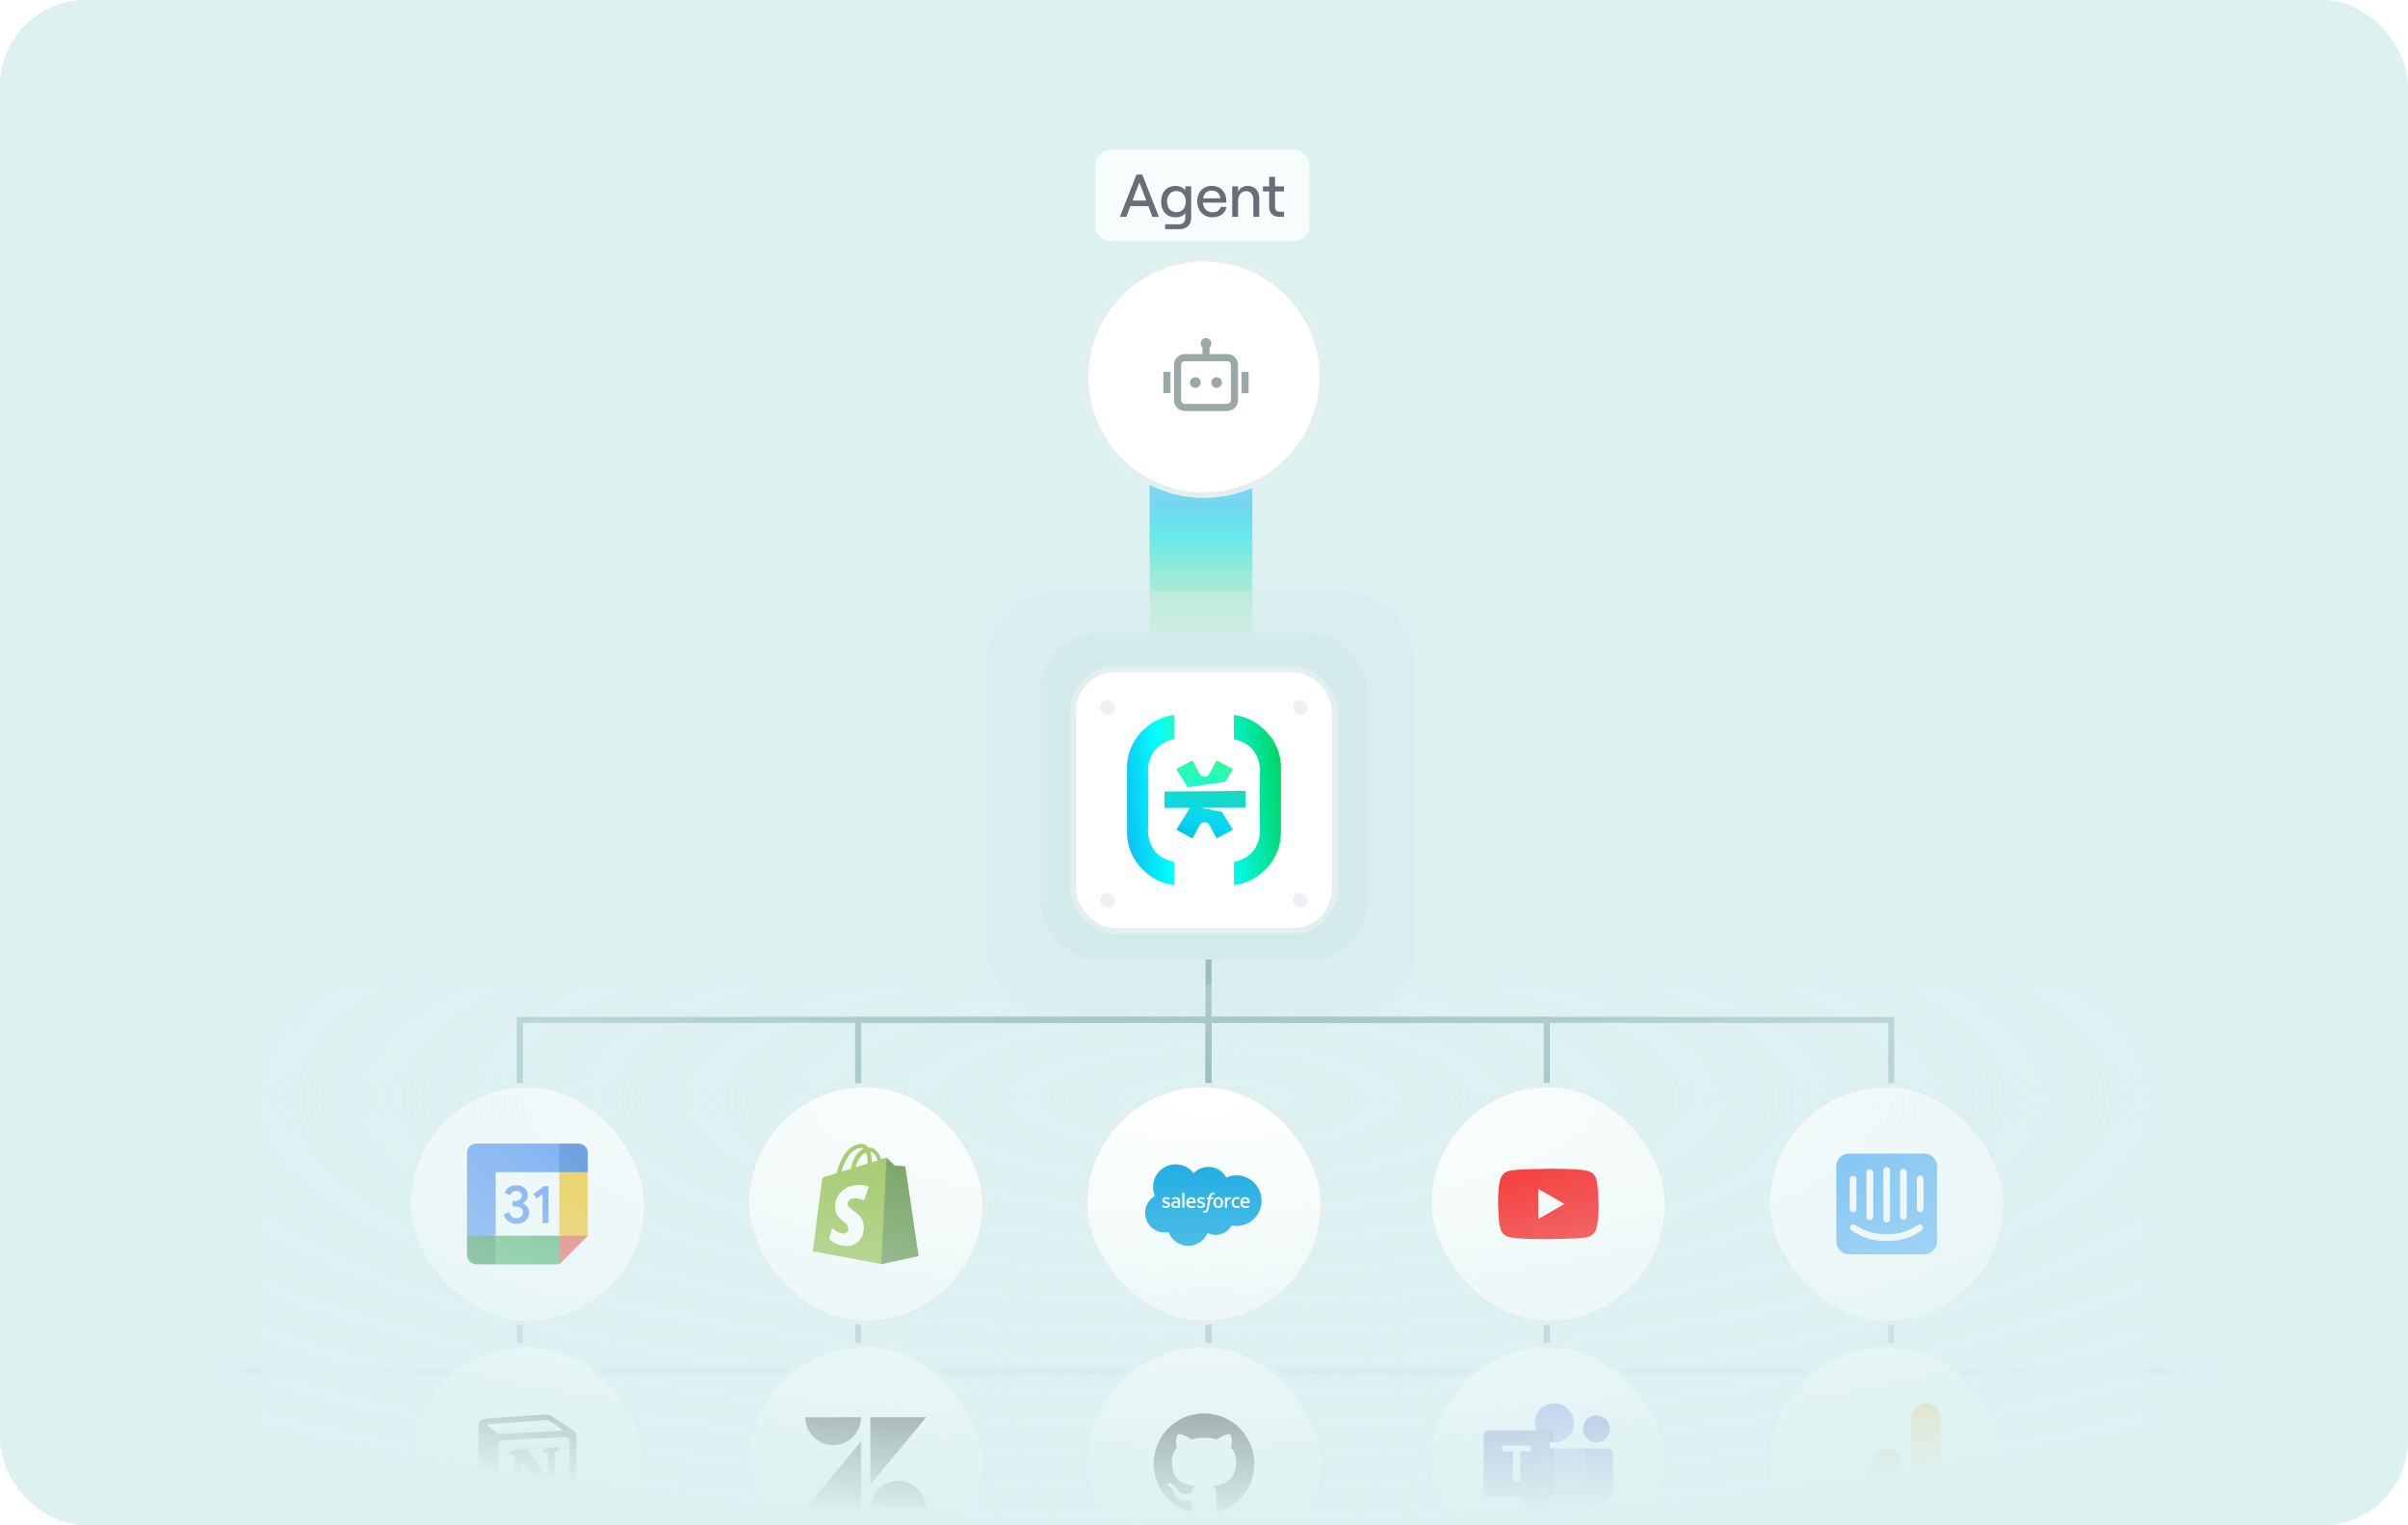 <svg width="450" height="285" viewBox="0 0 450 285" fill="none" xmlns="http://www.w3.org/2000/svg">
<g clip-path="url(#clip0_948_2395)">
<rect width="450" height="285" rx="16" fill="#DDF1F1"/>
<line x1="37" y1="256.179" x2="416" y2="256.179" stroke="url(#paint0_linear_948_2395)" stroke-width="1.196"/>
<line y1="-0.384" x2="19.191" y2="-0.384" transform="matrix(-1.04469e-07 1 1 1.3612e-09 225 64.125)" stroke="#9BBDBD" stroke-width="0.769"/>
<line y1="-0.384" x2="21.449" y2="-0.384" transform="matrix(-1.04469e-07 1 1 1.3612e-09 215.969 61.867)" stroke="#9BBDBD" stroke-width="0.769"/>
<line y1="-0.384" x2="21.449" y2="-0.384" transform="matrix(-1.04469e-07 1 1 1.3612e-09 234.031 61.867)" stroke="#9BBDBD" stroke-width="0.769"/>
<rect x="214.84" y="77.463" width="19.191" height="46.285" fill="url(#paint1_linear_948_2395)"/>
<rect x="184.359" y="110.41" width="80.152" height="80.152" rx="13.547" fill="#D3EBEB" fill-opacity="0.41"/>
<rect x="194.52" y="118.312" width="60.961" height="60.961" rx="10.55" fill="#D3EBEB"/>
<g filter="url(#filter0_di_948_2395)">
<rect x="200.062" y="123.854" width="49.877" height="49.877" rx="8.313" fill="white"/>
<rect x="200.581" y="124.374" width="48.838" height="48.838" rx="7.793" stroke="#D1E3E3" stroke-opacity="0.6" stroke-width="1.039"/>
<path d="M228.941 145.376L230.412 143.015L227.337 141.393L226.043 143.847C225.953 144.019 225.817 144.164 225.65 144.265C225.483 144.366 225.292 144.419 225.098 144.419C224.903 144.419 224.712 144.366 224.545 144.265C224.378 144.164 224.243 144.019 224.152 143.847L222.856 141.393L219.813 143L221.929 146.392L228.941 145.376Z" fill="url(#paint2_linear_948_2395)"/>
<path d="M230.595 160.353C231.83 160.115 232.974 159.537 233.898 158.684C234.498 157.998 234.944 157.19 235.206 156.317C235.468 155.444 235.539 154.524 235.415 153.621V144.166C235.539 143.262 235.468 142.343 235.206 141.469C234.945 140.595 234.498 139.788 233.898 139.102C232.974 138.248 231.83 137.671 230.595 137.433V132.903C232.59 133.136 234.462 133.992 235.942 135.349C236.967 136.212 237.802 137.278 238.393 138.48C238.985 139.682 239.321 140.993 239.38 142.331V155.262C239.321 156.6 238.985 157.911 238.393 159.113C237.802 160.315 236.967 161.381 235.942 162.244C234.462 163.602 232.59 164.458 230.595 164.69V160.353Z" fill="url(#paint3_linear_948_2395)"/>
<path d="M214.055 135.34C215.536 133.983 217.409 133.127 219.405 132.895V137.425C218.169 137.662 217.024 138.239 216.099 139.093C215.5 139.775 215.054 140.579 214.793 141.449C214.531 142.319 214.459 143.235 214.583 144.135V153.631C214.46 154.534 214.531 155.453 214.793 156.327C215.054 157.2 215.5 158.008 216.099 158.695C217.024 159.548 218.169 160.125 219.405 160.361V164.691C217.409 164.459 215.536 163.603 214.055 162.245C213.031 161.382 212.198 160.316 211.606 159.114C211.015 157.912 210.679 156.601 210.62 155.263V142.289C210.681 140.956 211.018 139.651 211.61 138.455C212.201 137.259 213.033 136.198 214.055 135.34Z" fill="url(#paint4_linear_948_2395)"/>
<path d="M232.763 147.082L217.635 147.212V150.268L222.375 150.253L219.818 154.35L222.861 155.958L224.157 153.503C224.247 153.33 224.383 153.185 224.549 153.083C224.716 152.982 224.907 152.928 225.102 152.928C225.297 152.928 225.489 152.982 225.656 153.083C225.823 153.185 225.958 153.33 226.048 153.503L227.343 155.958L230.416 154.335L228.342 151.013L224.369 150.245L232.774 150.217L232.763 147.082Z" fill="url(#paint5_linear_948_2395)"/>
<g filter="url(#filter1_i_948_2395)">
<circle cx="243.011" cy="130.782" r="1.385" fill="#EEF0F4"/>
</g>
<g filter="url(#filter2_i_948_2395)">
<circle cx="243.011" cy="166.804" r="1.385" fill="#EEF0F4"/>
</g>
<g filter="url(#filter3_i_948_2395)">
<circle cx="206.989" cy="130.782" r="1.385" fill="#EEF0F4"/>
</g>
<g filter="url(#filter4_i_948_2395)">
<circle cx="206.989" cy="166.804" r="1.385" fill="#EEF0F4"/>
</g>
</g>
<path d="M97.151 317L100.41 311.355L93.892 311.355L97.151 317ZM97.151 190.562L97.151 189.998L96.587 189.998L96.587 190.562L97.151 190.562ZM97.716 311.92L97.716 190.563L96.587 190.562L96.587 311.92L97.716 311.92ZM97.151 191.127L224.718 191.127L224.718 189.998L97.151 189.998L97.151 191.127Z" fill="#9BBDBD"/>
<path d="M160.37 317L163.629 311.355L157.111 311.355L160.37 317ZM160.37 190.562L160.37 189.998L159.806 189.998L159.806 190.562L160.37 190.562ZM160.935 311.92L160.935 190.563L159.806 190.562L159.806 311.92L160.935 311.92ZM160.37 191.127L224.718 191.127L224.718 189.998L160.37 189.998L160.37 191.127Z" fill="#9BBDBD"/>
<path d="M289.065 317L285.807 311.356L292.324 311.356L289.065 317ZM289.065 190.562L289.065 189.998L289.63 189.998L289.63 190.563L289.065 190.562ZM288.501 311.92L288.501 190.562L289.63 190.563L289.63 311.92L288.501 311.92ZM289.065 191.127L224.718 191.127L224.718 189.998L289.065 189.998L289.065 191.127Z" fill="#9BBDBD"/>
<path d="M225.847 317L222.588 311.355L229.106 311.355L225.847 317ZM225.847 190.562L225.847 189.998L226.411 189.998L226.411 190.563L225.847 190.562ZM225.282 311.92L225.282 190.562L226.411 190.563L226.411 311.92L225.282 311.92ZM225.847 191.127L224.718 191.127L224.718 189.998L225.847 189.998L225.847 191.127Z" fill="#9BBDBD"/>
<path d="M225.847 305.711L225.847 179.273" stroke="#9BBDBD" stroke-width="1.129"/>
<path d="M353.413 317L350.154 311.356L356.672 311.356L353.413 317ZM353.413 190.562L353.413 189.998L353.978 189.998L353.978 190.563L353.413 190.562ZM352.849 311.92L352.849 190.562L353.978 190.563L353.978 311.92L352.849 311.92ZM353.413 191.127L224.718 191.127L224.718 189.998L353.413 189.998L353.413 191.127Z" fill="#9BBDBD"/>
<g filter="url(#filter5_di_948_2395)">
<path d="M202.422 69.769C202.422 57.3 212.53 47.191 225 47.191C237.47 47.191 247.578 57.3 247.578 69.769C247.578 82.239 237.47 92.348 225 92.348C212.53 92.348 202.422 82.239 202.422 69.769Z" fill="white"/>
<path d="M202.92 69.769C202.92 57.575 212.806 47.69 225 47.69C237.194 47.69 247.08 57.575 247.08 69.769C247.08 81.964 237.194 91.85 225 91.85C212.806 91.85 202.92 81.964 202.92 69.769Z" stroke="#D1E3E3" stroke-opacity="0.6" stroke-width="0.996"/>
<path d="M226.371 63.504C226.371 63.799 226.243 64.064 226.039 64.246V65.496H229.359C230.46 65.496 231.352 66.388 231.352 67.488V74.129C231.352 75.229 230.46 76.121 229.359 76.121H221.391C220.29 76.121 219.398 75.229 219.398 74.129V67.488C219.398 66.388 220.29 65.496 221.391 65.496H224.711V64.246C224.507 64.064 224.379 63.799 224.379 63.504C224.379 62.954 224.825 62.508 225.375 62.508C225.925 62.508 226.371 62.954 226.371 63.504ZM221.391 66.824C221.024 66.824 220.727 67.121 220.727 67.488V74.129C220.727 74.496 221.024 74.793 221.391 74.793H229.359C229.726 74.793 230.023 74.496 230.023 74.129V67.488C230.023 67.121 229.726 66.824 229.359 66.824H226.039H224.711H221.391ZM218.734 68.816H217.406V72.801H218.734V68.816ZM232.016 68.816H233.344V72.801H232.016V68.816ZM223.383 71.805C223.933 71.805 224.379 71.359 224.379 70.809C224.379 70.258 223.933 69.812 223.383 69.812C222.833 69.812 222.387 70.258 222.387 70.809C222.387 71.359 222.833 71.805 223.383 71.805ZM227.367 71.805C227.917 71.805 228.363 71.359 228.363 70.809C228.363 70.258 227.917 69.812 227.367 69.812C226.817 69.812 226.371 70.258 226.371 70.809C226.371 71.359 226.817 71.805 227.367 71.805Z" fill="#9AA8A8"/>
</g>
<g filter="url(#filter6_di_948_2395)">
<rect x="202.422" y="250.395" width="45.156" height="45.156" rx="22.578" fill="white"/>
<rect x="202.815" y="250.788" width="44.37" height="44.37" rx="22.185" stroke="#D1E3E3" stroke-opacity="0.6" stroke-width="0.787"/>
<path d="M225 263.564C223.765 263.564 222.541 263.808 221.4 264.281C220.259 264.753 219.222 265.446 218.348 266.32C216.584 268.084 215.593 270.477 215.593 272.972C215.593 277.13 218.292 280.658 222.027 281.909C222.498 281.984 222.648 281.693 222.648 281.439V279.849C220.042 280.413 219.487 278.588 219.487 278.588C219.055 277.497 218.443 277.205 218.443 277.205C217.587 276.622 218.509 276.641 218.509 276.641C219.45 276.707 219.948 277.61 219.948 277.61C220.767 279.04 222.15 278.617 222.686 278.391C222.77 277.779 223.015 277.365 223.278 277.13C221.19 276.895 218.998 276.086 218.998 272.502C218.998 271.457 219.356 270.62 219.967 269.952C219.873 269.717 219.544 268.739 220.061 267.469C220.061 267.469 220.851 267.215 222.648 268.428C223.391 268.221 224.2 268.118 225 268.118C225.8 268.118 226.609 268.221 227.352 268.428C229.149 267.215 229.939 267.469 229.939 267.469C230.456 268.739 230.127 269.717 230.033 269.952C230.645 270.62 231.002 271.457 231.002 272.502C231.002 276.095 228.801 276.886 226.703 277.121C227.042 277.412 227.352 277.986 227.352 278.861V281.439C227.352 281.693 227.502 281.994 227.982 281.909C231.717 280.649 234.408 277.13 234.408 272.972C234.408 271.737 234.164 270.513 233.692 269.372C233.219 268.231 232.526 267.193 231.652 266.32C230.779 265.446 229.742 264.753 228.6 264.281C227.459 263.808 226.235 263.564 225 263.564Z" fill="black"/>
</g>
<g filter="url(#filter7_di_948_2395)">
<rect x="202.422" y="201.852" width="45.156" height="45.156" rx="22.578" fill="white"/>
<rect x="202.815" y="202.245" width="44.37" height="44.37" rx="22.185" stroke="#D1E3E3" stroke-opacity="0.6" stroke-width="0.787"/>
<path d="M223.062 218.687C223.764 217.957 224.739 217.504 225.82 217.504C227.256 217.504 228.509 218.304 229.175 219.493C229.772 219.227 230.418 219.089 231.072 219.089C233.661 219.089 235.76 221.208 235.76 223.818C235.76 226.431 233.661 228.549 231.072 228.549C230.756 228.549 230.447 228.517 230.147 228.458C229.56 229.505 228.44 230.213 227.156 230.213C226.618 230.213 226.11 230.089 225.656 229.867C225.06 231.267 223.674 232.25 222.056 232.25C220.372 232.25 218.938 231.185 218.387 229.69C218.147 229.742 217.897 229.768 217.641 229.768C215.636 229.768 214.011 228.126 214.011 226.101C214.011 224.743 214.741 223.557 215.826 222.924C215.596 222.395 215.477 221.824 215.479 221.247C215.479 218.917 217.369 217.027 219.703 217.027C221.072 217.026 222.291 217.678 223.062 218.687Z" fill="#00A1E0"/>
<path d="M217.161 224.92C217.147 224.955 217.166 224.963 217.17 224.97C217.21 225 217.253 225.021 217.293 225.045C217.516 225.164 217.724 225.197 217.944 225.197C218.391 225.197 218.667 224.959 218.667 224.578V224.571C218.667 224.218 218.355 224.089 218.061 223.998L218.022 223.985C217.801 223.913 217.609 223.851 217.609 223.707V223.7C217.609 223.574 217.72 223.483 217.893 223.483C218.085 223.483 218.313 223.546 218.459 223.627C218.459 223.627 218.502 223.655 218.518 223.613C218.526 223.59 218.6 223.391 218.607 223.37C218.616 223.347 218.6 223.329 218.586 223.32C218.419 223.218 218.188 223.149 217.948 223.149H217.904C217.496 223.149 217.21 223.396 217.21 223.749V223.756C217.21 224.128 217.524 224.25 217.819 224.335L217.867 224.349C218.082 224.414 218.267 224.472 218.267 224.622V224.629C218.267 224.767 218.147 224.871 217.953 224.871C217.877 224.871 217.637 224.869 217.378 224.705C217.346 224.687 217.329 224.673 217.304 224.659C217.292 224.65 217.26 224.638 217.246 224.679L217.161 224.92ZM223.693 224.92C223.679 224.955 223.698 224.963 223.702 224.97C223.742 225 223.785 225.021 223.825 225.045C224.047 225.164 224.256 225.197 224.476 225.197C224.922 225.197 225.199 224.959 225.199 224.578V224.571C225.199 224.218 224.887 224.089 224.592 223.998L224.554 223.985C224.333 223.913 224.141 223.851 224.141 223.707V223.7C224.141 223.574 224.252 223.483 224.425 223.483C224.617 223.483 224.845 223.546 224.991 223.627C224.991 223.627 225.033 223.655 225.049 223.613C225.058 223.59 225.132 223.391 225.139 223.37C225.148 223.347 225.132 223.329 225.118 223.32C224.951 223.218 224.719 223.149 224.48 223.149H224.435C224.028 223.149 223.742 223.396 223.742 223.749V223.756C223.742 224.128 224.056 224.25 224.351 224.335L224.398 224.349C224.614 224.414 224.799 224.472 224.799 224.622V224.629C224.799 224.767 224.679 224.871 224.485 224.871C224.409 224.871 224.169 224.869 223.91 224.705C223.878 224.687 223.86 224.673 223.836 224.659C223.827 224.654 223.79 224.64 223.778 224.679L223.693 224.92ZM228.15 224.172C228.15 224.387 228.11 224.559 228.03 224.679C227.953 224.797 227.833 224.855 227.669 224.855C227.503 224.855 227.385 224.797 227.307 224.679C227.23 224.559 227.189 224.387 227.189 224.172C227.189 223.957 227.228 223.788 227.307 223.668C227.385 223.55 227.503 223.493 227.669 223.493C227.835 223.493 227.953 223.55 228.032 223.668C228.11 223.786 228.15 223.955 228.15 224.172ZM228.522 223.772C228.485 223.648 228.429 223.539 228.353 223.449C228.276 223.356 228.178 223.282 228.067 223.232C227.954 223.179 227.819 223.153 227.669 223.153C227.517 223.153 227.383 223.179 227.27 223.232C227.155 223.285 227.06 223.359 226.984 223.449C226.908 223.541 226.852 223.648 226.815 223.772C226.778 223.895 226.76 224.029 226.76 224.172C226.76 224.315 226.778 224.449 226.815 224.573C226.852 224.696 226.908 224.806 226.984 224.896C227.06 224.987 227.157 225.06 227.27 225.111C227.385 225.162 227.519 225.188 227.669 225.188C227.82 225.188 227.954 225.162 228.067 225.111C228.18 225.06 228.277 224.985 228.353 224.896C228.429 224.806 228.485 224.696 228.522 224.573C228.56 224.449 228.577 224.315 228.577 224.172C228.577 224.029 228.56 223.894 228.522 223.772ZM231.581 224.797C231.569 224.76 231.533 224.774 231.533 224.774C231.479 224.795 231.422 224.814 231.361 224.823C231.299 224.832 231.23 224.837 231.156 224.837C230.976 224.837 230.833 224.784 230.729 224.679C230.627 224.573 230.569 224.402 230.569 224.169C230.569 223.957 230.62 223.798 230.711 223.678C230.801 223.558 230.941 223.497 231.124 223.497C231.278 223.497 231.396 223.514 231.518 223.553C231.518 223.553 231.548 223.566 231.562 223.527C231.593 223.437 231.618 223.371 231.653 223.273C231.664 223.244 231.639 223.232 231.63 223.229C231.583 223.209 231.468 223.179 231.382 223.167C231.301 223.155 231.207 223.147 231.103 223.147C230.946 223.147 230.807 223.174 230.689 223.227C230.57 223.28 230.468 223.352 230.389 223.444C230.307 223.538 230.245 223.648 230.207 223.767C230.166 223.89 230.147 224.024 230.147 224.167C230.147 224.476 230.23 224.726 230.396 224.908C230.56 225.091 230.809 225.185 231.131 225.185C231.322 225.185 231.518 225.146 231.659 225.091C231.659 225.091 231.685 225.079 231.675 225.047L231.581 224.797ZM232.234 223.964C232.251 223.844 232.285 223.744 232.336 223.666C232.414 223.548 232.53 223.483 232.696 223.483C232.862 223.483 232.971 223.548 233.049 223.666C233.102 223.744 233.123 223.848 233.132 223.964H232.234ZM233.486 223.701C233.454 223.581 233.377 223.461 233.324 223.407C233.243 223.319 233.163 223.259 233.084 223.225C232.97 223.177 232.847 223.152 232.722 223.153C232.565 223.153 232.422 223.179 232.306 223.234C232.19 223.289 232.093 223.363 232.015 223.456C231.939 223.548 231.881 223.659 231.844 223.782C231.807 223.906 231.789 224.042 231.789 224.185C231.789 224.329 231.809 224.465 231.846 224.587C231.884 224.71 231.946 224.818 232.029 224.908C232.112 224.998 232.218 225.068 232.347 225.118C232.474 225.167 232.627 225.192 232.803 225.192C233.167 225.19 233.359 225.109 233.439 225.067C233.453 225.06 233.465 225.045 233.449 225.007L233.366 224.776C233.354 224.742 233.319 224.754 233.319 224.754C233.229 224.788 233.1 224.848 232.802 224.848C232.606 224.848 232.461 224.79 232.371 224.7C232.278 224.608 232.232 224.472 232.225 224.28L233.486 224.282C233.486 224.282 233.52 224.282 233.523 224.248C233.525 224.231 233.567 223.985 233.486 223.701ZM222.137 223.964C222.155 223.844 222.188 223.744 222.239 223.666C222.317 223.548 222.433 223.483 222.599 223.483C222.765 223.483 222.874 223.548 222.952 223.666C223.003 223.744 223.026 223.848 223.035 223.964H222.137ZM223.391 223.701C223.359 223.581 223.282 223.461 223.231 223.407C223.15 223.319 223.07 223.259 222.991 223.225C222.876 223.177 222.753 223.152 222.629 223.153C222.472 223.153 222.329 223.179 222.213 223.234C222.097 223.289 222 223.363 221.922 223.456C221.846 223.548 221.788 223.659 221.751 223.782C221.714 223.906 221.696 224.042 221.696 224.185C221.696 224.329 221.716 224.465 221.753 224.587C221.791 224.71 221.853 224.818 221.936 224.908C222.019 224.998 222.125 225.068 222.254 225.118C222.381 225.167 222.534 225.192 222.71 225.192C223.074 225.19 223.266 225.109 223.345 225.067C223.359 225.06 223.372 225.045 223.356 225.007L223.273 224.776C223.261 224.742 223.225 224.754 223.225 224.754C223.135 224.788 223.007 224.848 222.709 224.848C222.513 224.848 222.368 224.79 222.278 224.7C222.185 224.608 222.139 224.472 222.132 224.28L223.393 224.282C223.393 224.282 223.427 224.282 223.43 224.248C223.43 224.231 223.472 223.985 223.391 223.701ZM219.412 224.79C219.362 224.751 219.355 224.74 219.34 224.716C219.315 224.677 219.302 224.622 219.302 224.552C219.302 224.44 219.34 224.361 219.415 224.308C219.414 224.308 219.523 224.213 219.78 224.216C219.96 224.218 220.123 224.246 220.123 224.246V224.82C220.123 224.82 219.962 224.853 219.782 224.866C219.525 224.88 219.412 224.79 219.412 224.79ZM219.915 223.904C219.863 223.901 219.796 223.899 219.717 223.899C219.609 223.899 219.505 223.913 219.407 223.939C219.308 223.966 219.22 224.006 219.144 224.061C219.068 224.116 219.006 224.186 218.96 224.269C218.916 224.352 218.893 224.451 218.893 224.56C218.893 224.671 218.913 224.769 218.951 224.848C218.99 224.927 219.045 224.994 219.116 225.045C219.186 225.097 219.272 225.134 219.373 225.157C219.472 225.179 219.585 225.19 219.706 225.19C219.835 225.19 219.964 225.179 220.089 225.158C220.213 225.137 220.364 225.107 220.407 225.097C220.449 225.086 220.495 225.074 220.495 225.074C220.527 225.067 220.523 225.033 220.523 225.033V223.879C220.523 223.627 220.456 223.439 220.322 223.324C220.19 223.207 219.996 223.149 219.743 223.149C219.648 223.149 219.497 223.162 219.407 223.181C219.407 223.181 219.131 223.234 219.018 223.322C219.018 223.322 218.994 223.338 219.008 223.371L219.098 223.611C219.108 223.643 219.138 223.633 219.138 223.633C219.138 223.633 219.147 223.629 219.16 223.622C219.403 223.49 219.708 223.493 219.708 223.493C219.844 223.493 219.95 223.52 220.02 223.574C220.089 223.627 220.124 223.707 220.124 223.874V223.927C220.013 223.913 219.915 223.904 219.915 223.904ZM230.082 223.255C230.085 223.246 230.085 223.237 230.082 223.228C230.078 223.22 230.071 223.213 230.062 223.209C230.041 223.2 229.934 223.177 229.851 223.172C229.692 223.163 229.604 223.19 229.526 223.225C229.449 223.26 229.362 223.317 229.313 223.382V223.229C229.313 223.207 229.297 223.19 229.276 223.19H228.953C228.932 223.19 228.916 223.207 228.916 223.229V225.109C228.916 225.13 228.933 225.148 228.955 225.148H229.286C229.307 225.148 229.325 225.13 229.325 225.109V224.169C229.325 224.044 229.339 223.917 229.367 223.837C229.394 223.76 229.433 223.696 229.479 223.652C229.524 223.608 229.577 223.576 229.634 223.558C229.692 223.541 229.757 223.534 229.803 223.534C229.868 223.534 229.942 223.551 229.942 223.551C229.967 223.555 229.979 223.539 229.988 223.518C230.008 223.461 230.069 223.289 230.082 223.255Z" fill="white"/>
<path d="M226.972 222.383C226.931 222.371 226.894 222.362 226.847 222.353C226.799 222.344 226.741 222.341 226.676 222.341C226.448 222.341 226.268 222.406 226.141 222.533C226.016 222.66 225.931 222.852 225.887 223.105L225.871 223.189H225.586C225.586 223.189 225.55 223.188 225.543 223.226L225.496 223.489C225.492 223.514 225.503 223.53 225.536 223.53H225.815L225.533 225.107C225.511 225.234 225.485 225.338 225.457 225.417C225.429 225.495 225.402 225.553 225.369 225.597C225.337 225.638 225.307 225.668 225.254 225.685C225.21 225.699 225.16 225.706 225.106 225.706C225.076 225.706 225.035 225.701 225.005 225.696C224.975 225.69 224.959 225.683 224.936 225.675C224.936 225.675 224.905 225.662 224.891 225.694C224.88 225.72 224.806 225.925 224.797 225.95C224.788 225.974 224.801 225.994 224.816 226.001C224.854 226.013 224.882 226.022 224.931 226.034C225.002 226.05 225.06 226.052 225.116 226.052C225.233 226.052 225.339 226.036 225.425 226.004C225.513 225.973 225.589 225.916 225.658 225.842C225.732 225.761 225.778 225.676 225.822 225.56C225.866 225.445 225.903 225.302 225.933 225.137L226.217 223.53H226.632C226.632 223.53 226.667 223.531 226.674 223.493L226.721 223.23C226.725 223.205 226.714 223.189 226.681 223.189H226.277C226.279 223.18 226.298 223.038 226.344 222.905C226.363 222.849 226.4 222.803 226.432 222.771C226.464 222.739 226.499 222.718 226.538 222.706C226.579 222.694 226.623 222.687 226.674 222.687C226.711 222.687 226.75 222.69 226.778 222.697C226.817 222.706 226.833 222.709 226.843 222.713C226.884 222.725 226.891 222.713 226.898 222.694L226.995 222.429C227.005 222.399 226.981 222.387 226.972 222.383ZM221.342 225.108C221.342 225.13 221.326 225.147 221.305 225.147H220.969C220.948 225.147 220.934 225.13 220.934 225.108V222.418C220.934 222.397 220.948 222.38 220.969 222.38H221.305C221.326 222.38 221.342 222.397 221.342 222.418V225.108Z" fill="white"/>
</g>
<g filter="url(#filter8_di_948_2395)">
<rect x="139.203" y="250.395" width="45.156" height="45.156" rx="22.578" fill="white"/>
<rect x="139.596" y="250.788" width="44.37" height="44.37" rx="22.185" stroke="#D1E3E3" stroke-opacity="0.6" stroke-width="0.787"/>
<g clip-path="url(#clip1_948_2395)">
<path d="M160.913 268.804V281.395H150.492L160.913 268.804ZM160.913 264.288C160.913 267.154 158.568 269.498 155.703 269.498C152.837 269.498 150.492 267.154 150.492 264.288H160.913ZM162.65 281.395C162.65 278.53 164.994 276.185 167.86 276.185C170.726 276.185 173.07 278.53 173.07 281.395H162.65ZM162.65 276.88V264.288H173.07L162.65 276.88Z" fill="black"/>
</g>
</g>
<g filter="url(#filter9_di_948_2395)">
<rect x="329.988" y="250.395" width="45.156" height="45.156" rx="22.578" fill="white"/>
<rect x="330.382" y="250.788" width="44.37" height="44.37" rx="22.185" stroke="#D1E3E3" stroke-opacity="0.6" stroke-width="0.787"/>
<g clip-path="url(#clip2_948_2395)">
<path d="M362.743 281.394C362.745 281.791 362.662 282.184 362.501 282.546C362.34 282.909 362.103 283.233 361.807 283.498C361.511 283.762 361.163 283.96 360.784 284.08C360.406 284.199 360.006 284.236 359.612 284.19C358.178 283.977 357.127 282.729 357.161 281.279V264.613C357.127 263.162 358.181 261.913 359.617 261.703C360.011 261.656 360.41 261.695 360.788 261.814C361.165 261.934 361.514 262.132 361.809 262.396C362.105 262.661 362.341 262.985 362.502 263.347C362.662 263.709 362.745 264.101 362.743 264.498V281.394Z" fill="#F9AB00"/>
<path d="M345.181 278.633C346.722 278.633 347.971 279.882 347.971 281.423C347.971 282.965 346.722 284.214 345.181 284.214C343.64 284.214 342.39 282.965 342.39 281.423C342.39 279.882 343.64 278.633 345.181 278.633ZM352.523 270.175C350.975 270.26 349.774 271.559 349.81 273.109V280.605C349.81 282.639 350.705 283.874 352.016 284.137C352.423 284.22 352.842 284.211 353.245 284.111C353.648 284.011 354.023 283.822 354.344 283.559C354.665 283.296 354.923 282.965 355.1 282.59C355.277 282.215 355.368 281.805 355.367 281.39V272.98C355.367 272.608 355.294 272.24 355.151 271.897C355.008 271.554 354.798 271.243 354.533 270.982C354.268 270.72 353.954 270.515 353.609 270.376C353.264 270.238 352.895 270.169 352.523 270.175Z" fill="#E37400"/>
</g>
</g>
<g filter="url(#filter10_di_948_2395)">
<rect x="75.984" y="250.395" width="45.156" height="45.156" rx="22.578" fill="white"/>
<rect x="76.378" y="250.788" width="44.37" height="44.37" rx="22.185" stroke="#D1E3E3" stroke-opacity="0.6" stroke-width="0.787"/>
<path fill-rule="evenodd" clip-rule="evenodd" d="M91.308 282.298L88.881 279.275C88.297 278.548 87.981 277.653 87.981 276.733V265.786C87.981 264.407 89.084 263.263 90.507 263.166L101.762 262.397C102.579 262.341 103.392 262.559 104.064 263.013L108.018 265.686C108.726 266.165 109.147 266.947 109.147 267.782V280.228C109.147 281.577 108.063 282.694 106.669 282.78L94.178 283.549C93.066 283.618 91.991 283.149 91.308 282.298Z" fill="white"/>
<path d="M95.213 271.264V271.121C95.213 270.758 95.504 270.456 95.879 270.431L98.61 270.249L102.388 275.811V270.929L101.415 270.8V270.732C101.415 270.364 101.713 270.061 102.093 270.041L104.578 269.914V270.272C104.578 270.44 104.453 270.583 104.282 270.612L103.684 270.713V278.62L102.933 278.878C102.306 279.093 101.608 278.863 101.249 278.321L97.582 272.787V278.069L98.711 278.285L98.695 278.39C98.646 278.717 98.363 278.966 98.02 278.981L95.213 279.106C95.176 278.753 95.44 278.438 95.805 278.399L96.174 278.36V271.318L95.213 271.264Z" fill="black"/>
<path fill-rule="evenodd" clip-rule="evenodd" d="M101.862 263.777L90.608 264.545C89.933 264.591 89.411 265.133 89.411 265.786V276.733C89.411 277.347 89.622 277.943 90.011 278.428L92.438 281.451C92.83 281.94 93.448 282.209 94.087 282.17L106.578 281.401C107.218 281.361 107.717 280.848 107.717 280.228V267.782C107.717 267.399 107.523 267.039 107.198 266.82L103.244 264.146C102.841 263.874 102.353 263.743 101.862 263.777ZM91.166 265.957C91.009 265.841 91.084 265.6 91.28 265.586L101.938 264.821C102.278 264.797 102.615 264.89 102.89 265.085L105.028 266.6C105.109 266.657 105.071 266.782 104.971 266.787L93.684 267.401C93.343 267.419 93.005 267.319 92.734 267.118L91.166 265.957ZM93.155 269.325C93.155 268.958 93.451 268.656 93.83 268.635L105.763 267.985C106.132 267.965 106.443 268.249 106.443 268.606V279.383C106.443 279.749 106.148 280.051 105.77 280.073L93.912 280.747C93.501 280.771 93.155 280.455 93.155 280.057V269.325Z" fill="black"/>
<g opacity="0.1" filter="url(#filter11_f_948_2395)">
<path fill-rule="evenodd" clip-rule="evenodd" d="M101.862 265.923L90.608 266.692C89.933 266.738 89.411 267.28 89.411 267.933V278.88C89.411 279.493 89.622 280.09 90.011 280.574L92.438 283.598C92.83 284.086 93.448 284.355 94.087 284.316L106.578 283.547C107.218 283.508 107.717 282.994 107.717 282.374V269.929C107.717 269.545 107.523 269.186 107.198 268.966L103.244 266.292C102.841 266.02 102.353 265.89 101.862 265.923ZM91.166 268.103C91.009 267.988 91.084 267.746 91.28 267.732L101.938 266.968C102.278 266.943 102.615 267.037 102.89 267.231L105.028 268.746C105.109 268.804 105.071 268.928 104.971 268.933L93.684 269.547C93.343 269.566 93.005 269.466 92.734 269.264L91.166 268.103ZM93.155 271.472C93.155 271.105 93.451 270.802 93.83 270.781L105.763 270.132C106.132 270.111 106.443 270.395 106.443 270.753V281.529C106.443 281.895 106.148 282.198 105.77 282.219L93.912 282.894C93.501 282.917 93.155 282.602 93.155 282.204V271.472Z" fill="black"/>
</g>
</g>
<g filter="url(#filter12_di_948_2395)">
<rect x="266.77" y="250.395" width="45.156" height="45.156" rx="22.578" fill="white"/>
<rect x="267.163" y="250.788" width="44.37" height="44.37" rx="22.185" stroke="#D1E3E3" stroke-opacity="0.6" stroke-width="0.787"/>
<g clip-path="url(#clip3_948_2395)">
<path d="M294.124 270.12H300.371C300.961 270.12 301.44 270.599 301.44 271.189V276.879C301.44 279.048 299.681 280.806 297.512 280.806H297.494C295.325 280.806 293.566 279.048 293.566 276.879V270.679C293.566 270.605 293.58 270.533 293.608 270.465C293.636 270.397 293.677 270.336 293.729 270.284C293.781 270.232 293.843 270.191 293.91 270.163C293.978 270.135 294.051 270.12 294.124 270.12Z" fill="#5059C9"/>
<path d="M298.346 268.994C299.744 268.994 300.877 267.861 300.877 266.464C300.877 265.066 299.744 263.933 298.346 263.933C296.949 263.933 295.815 265.066 295.815 266.464C295.815 267.861 296.949 268.994 298.346 268.994Z" fill="#5059C9"/>
<path d="M290.472 268.995C292.491 268.995 294.128 267.358 294.128 265.339C294.128 263.32 292.491 261.684 290.472 261.684C288.453 261.684 286.817 263.32 286.817 265.339C286.817 267.358 288.453 268.995 290.472 268.995Z" fill="#7B83EB"/>
<path d="M295.347 270.12H285.035C284.452 270.135 283.991 270.619 284.004 271.202V277.691C283.923 281.191 286.692 284.095 290.191 284.181C293.69 284.095 296.459 281.191 296.378 277.691V271.202C296.391 270.619 295.93 270.135 295.347 270.12Z" fill="#7B83EB"/>
<path opacity="0.1" d="M290.754 270.12V279.214C290.752 279.418 290.691 279.617 290.577 279.787C290.463 279.956 290.301 280.087 290.112 280.165C289.99 280.217 289.858 280.244 289.724 280.244H284.499C284.426 280.058 284.359 279.872 284.302 279.681C284.106 279.036 284.005 278.365 284.004 277.69V271.2C283.991 270.618 284.451 270.135 285.034 270.12L290.754 270.12Z" fill="black"/>
<path opacity="0.2" d="M290.191 270.12V279.777C290.191 279.91 290.164 280.042 290.112 280.165C290.035 280.354 289.903 280.515 289.734 280.629C289.565 280.743 289.366 280.805 289.162 280.806H284.764C284.668 280.621 284.578 280.435 284.5 280.244C284.424 280.06 284.358 279.872 284.303 279.681C284.106 279.036 284.005 278.365 284.005 277.69V271.2C283.991 270.618 284.452 270.135 285.034 270.12L290.191 270.12Z" fill="black"/>
<path opacity="0.2" d="M290.191 270.12V278.652C290.187 279.219 289.729 279.677 289.162 279.681H284.303C284.106 279.036 284.005 278.365 284.005 277.69V271.2C283.991 270.618 284.452 270.135 285.034 270.12L290.191 270.12Z" fill="black"/>
<path opacity="0.2" d="M289.629 270.12V278.652C289.625 279.219 289.166 279.677 288.6 279.681H284.303C284.106 279.036 284.005 278.365 284.005 277.69V271.2C283.991 270.618 284.452 270.135 285.034 270.12L289.629 270.12Z" fill="black"/>
<path opacity="0.1" d="M290.753 267.213V268.984C290.658 268.99 290.568 268.996 290.472 268.996C290.377 268.996 290.287 268.99 290.191 268.984C290.001 268.972 289.813 268.942 289.629 268.894C289.067 268.762 288.545 268.498 288.105 268.124C287.665 267.751 287.32 267.278 287.098 266.746C287.02 266.565 286.96 266.376 286.918 266.184H289.724C290.292 266.186 290.751 266.645 290.753 267.213Z" fill="black"/>
<path opacity="0.2" d="M290.191 267.775V268.984C290.001 268.972 289.813 268.942 289.629 268.895C289.067 268.762 288.545 268.498 288.105 268.124C287.666 267.751 287.32 267.279 287.098 266.746H289.162C289.729 266.748 290.189 267.208 290.191 267.775Z" fill="black"/>
<path opacity="0.2" d="M290.191 267.775V268.984C290.001 268.972 289.813 268.942 289.629 268.895C289.067 268.762 288.545 268.498 288.105 268.124C287.666 267.751 287.32 267.279 287.098 266.746H289.162C289.729 266.748 290.189 267.208 290.191 267.775Z" fill="black"/>
<path opacity="0.2" d="M289.629 267.775V268.895C289.067 268.762 288.545 268.498 288.105 268.124C287.666 267.751 287.32 267.279 287.098 266.746H288.6C289.167 266.748 289.627 267.208 289.629 267.775Z" fill="black"/>
<path d="M278.287 266.746H288.598C289.167 266.746 289.629 267.208 289.629 267.777V278.089C289.629 278.658 289.167 279.119 288.598 279.119H278.287C277.717 279.119 277.256 278.658 277.256 278.089V267.777C277.256 267.208 277.717 266.746 278.287 266.746Z" fill="url(#paint6_linear_948_2395)"/>
<path d="M286.155 270.67H284.094V276.283H282.781V270.67H280.729V269.581H286.155V270.67Z" fill="white"/>
</g>
</g>
<g filter="url(#filter13_di_948_2395)">
<rect x="139.203" y="201.852" width="45.156" height="45.156" rx="22.578" fill="white"/>
<rect x="139.596" y="202.245" width="44.37" height="44.37" rx="22.185" stroke="#D1E3E3" stroke-opacity="0.6" stroke-width="0.787"/>
<g clip-path="url(#clip4_948_2395)">
<path d="M169.187 217.574C169.171 217.461 169.072 217.398 168.991 217.391C168.388 217.346 167.785 217.301 167.183 217.257C167.183 217.257 165.984 216.066 165.852 215.934C165.72 215.803 165.463 215.843 165.363 215.872C165.349 215.877 165.101 215.953 164.692 216.079C164.292 214.927 163.585 213.868 162.341 213.868C162.307 213.868 162.272 213.869 162.236 213.871C161.883 213.403 161.444 213.2 161.066 213.2C158.169 213.2 156.785 216.822 156.351 218.662C155.226 219.011 154.426 219.259 154.324 219.291C153.695 219.488 153.676 219.508 153.593 220.1C153.531 220.548 151.887 233.262 151.887 233.262L164.698 235.662L171.639 234.161C171.639 234.161 169.202 217.687 169.187 217.574ZM163.984 216.298L162.9 216.634C162.901 216.558 162.901 216.482 162.901 216.4C162.901 215.684 162.802 215.107 162.642 214.65C163.283 214.73 163.71 215.459 163.984 216.298ZM161.847 214.792C162.025 215.238 162.141 215.879 162.141 216.743C162.141 216.788 162.141 216.828 162.14 216.869C161.435 217.087 160.669 217.324 159.902 217.562C160.333 215.899 161.141 215.095 161.847 214.792ZM160.986 213.977C161.112 213.977 161.237 214.02 161.358 214.103C160.43 214.539 159.434 215.64 159.014 217.837L157.245 218.385C157.737 216.709 158.906 213.977 160.986 213.977Z" fill="#95BF46"/>
<path d="M168.99 217.391C168.388 217.346 167.785 217.301 167.182 217.257C167.182 217.257 165.983 216.066 165.852 215.935C165.802 215.886 165.736 215.86 165.667 215.85L164.698 235.662L171.639 234.161C171.639 234.161 169.202 217.687 169.187 217.574C169.171 217.461 169.072 217.398 168.99 217.391Z" fill="#5E8E3E"/>
<path d="M162.341 221.227L161.485 223.773C161.485 223.773 160.735 223.373 159.816 223.373C158.469 223.373 158.401 224.218 158.401 224.431C158.401 225.594 161.432 226.04 161.432 228.763C161.432 230.906 160.073 232.286 158.24 232.286C156.041 232.286 154.917 230.917 154.917 230.917L155.505 228.972C155.505 228.972 156.661 229.964 157.637 229.964C158.274 229.964 158.533 229.463 158.533 229.096C158.533 227.579 156.047 227.512 156.047 225.019C156.047 222.922 157.552 220.892 160.591 220.892C161.763 220.892 162.341 221.227 162.341 221.227Z" fill="white"/>
</g>
</g>
<g filter="url(#filter14_di_948_2395)">
<rect x="329.988" y="201.852" width="45.156" height="45.156" rx="22.578" fill="white"/>
<rect x="330.382" y="202.245" width="44.37" height="44.37" rx="22.185" stroke="#D1E3E3" stroke-opacity="0.6" stroke-width="0.787"/>
<path d="M359.622 215.021H345.511C344.887 215.021 344.289 215.269 343.848 215.71C343.407 216.151 343.159 216.75 343.159 217.373V231.485C343.159 232.108 343.407 232.707 343.848 233.148C344.289 233.589 344.887 233.837 345.511 233.837H359.622C360.246 233.837 360.844 233.589 361.285 233.148C361.726 232.707 361.974 232.108 361.974 231.485V217.373C361.974 216.75 361.726 216.151 361.285 215.71C360.844 215.269 360.246 215.021 359.622 215.021ZM355.078 218.474C355.077 218.391 355.092 218.308 355.124 218.231C355.155 218.154 355.201 218.084 355.26 218.026C355.319 217.967 355.389 217.92 355.466 217.889C355.543 217.858 355.625 217.842 355.709 217.844C355.872 217.848 356.027 217.915 356.142 218.031C356.258 218.146 356.325 218.301 356.33 218.465V226.837C356.311 226.99 356.237 227.131 356.122 227.233C356.006 227.335 355.858 227.391 355.704 227.391C355.55 227.391 355.402 227.335 355.286 227.233C355.171 227.131 355.097 226.99 355.078 226.837V218.474ZM351.936 218.154C351.936 217.987 352.003 217.827 352.121 217.709C352.239 217.59 352.399 217.524 352.566 217.524C352.734 217.524 352.894 217.59 353.012 217.709C353.13 217.827 353.197 217.987 353.197 218.154V227.251C353.197 227.418 353.13 227.579 353.012 227.697C352.894 227.815 352.734 227.882 352.566 227.882C352.399 227.882 352.239 227.815 352.121 227.697C352.003 227.579 351.936 227.418 351.936 227.251V218.154ZM348.803 218.474C348.822 218.321 348.896 218.181 349.011 218.079C349.127 217.977 349.275 217.921 349.429 217.921C349.583 217.921 349.731 217.977 349.847 218.079C349.962 218.181 350.036 218.321 350.055 218.474V226.847C350.055 226.929 350.038 227.011 350.007 227.087C349.975 227.163 349.928 227.231 349.87 227.289C349.811 227.347 349.741 227.392 349.665 227.423C349.588 227.454 349.507 227.469 349.424 227.468C349.261 227.463 349.106 227.396 348.991 227.281C348.875 227.165 348.808 227.01 348.803 226.847V218.474ZM345.671 219.725C345.69 219.573 345.763 219.432 345.879 219.33C345.994 219.228 346.142 219.172 346.296 219.172C346.45 219.172 346.599 219.228 346.714 219.33C346.829 219.432 346.903 219.573 346.922 219.725V225.37C346.919 225.535 346.852 225.693 346.734 225.809C346.616 225.926 346.457 225.991 346.292 225.991C346.128 225.988 345.971 225.922 345.855 225.806C345.739 225.69 345.673 225.534 345.671 225.37V219.725ZM359.246 229.293C357.312 230.703 354.958 231.419 352.566 231.325C350.175 231.419 347.821 230.703 345.887 229.293C345.789 229.178 345.735 229.032 345.736 228.88C345.737 228.729 345.791 228.583 345.891 228.469C345.99 228.355 346.127 228.281 346.276 228.259C346.426 228.238 346.578 228.271 346.706 228.352C348.42 229.549 350.477 230.153 352.566 230.074C354.657 230.154 356.716 229.546 358.427 228.343C358.555 228.261 358.707 228.228 358.857 228.25C359.006 228.271 359.143 228.346 359.242 228.46C359.342 228.574 359.396 228.72 359.397 228.871C359.398 229.022 359.344 229.168 359.246 229.283V229.293ZM359.462 225.37C359.443 225.523 359.369 225.663 359.254 225.765C359.139 225.867 358.99 225.923 358.837 225.923C358.683 225.923 358.534 225.867 358.419 225.765C358.304 225.663 358.23 225.523 358.211 225.37V219.725C358.213 219.56 358.281 219.402 358.399 219.286C358.517 219.169 358.676 219.104 358.841 219.104C359.006 219.104 359.164 219.17 359.28 219.286C359.397 219.403 359.462 219.561 359.462 219.725V225.37Z" fill="#42A5F5"/>
</g>
<g filter="url(#filter15_di_948_2395)">
<rect x="75.984" y="201.852" width="45.156" height="45.156" rx="22.578" fill="white"/>
<rect x="76.378" y="202.245" width="44.37" height="44.37" rx="22.185" stroke="#D1E3E3" stroke-opacity="0.6" stroke-width="0.787"/>
<g clip-path="url(#clip5_948_2395)">
<path d="M104.504 218.488H92.621V230.371H104.504V218.488Z" fill="white"/>
<path d="M104.504 235.719L109.852 230.371L107.178 229.915L104.504 230.371L104.016 232.817L104.504 235.719Z" fill="#EA4335"/>
<path d="M87.273 230.371V233.936C87.273 234.921 88.071 235.719 89.056 235.719H92.621L93.17 233.045L92.621 230.371L89.708 229.915L87.273 230.371Z" fill="#188038"/>
<path d="M109.852 218.488V214.923C109.852 213.938 109.054 213.141 108.069 213.141H104.504C104.179 214.467 104.016 215.443 104.016 216.068C104.016 216.694 104.179 217.501 104.504 218.488C105.687 218.827 106.578 218.996 107.178 218.996C107.778 218.996 108.669 218.827 109.852 218.488Z" fill="#1967D2"/>
<path d="M109.852 218.488H104.504V230.371H109.852V218.488Z" fill="#FBBC04"/>
<path d="M104.504 230.371H92.621V235.719H104.504V230.371Z" fill="#34A853"/>
<path d="M104.504 213.141H89.056C88.071 213.141 87.273 213.938 87.273 214.923V230.371H92.621V218.488H104.504V213.141Z" fill="#4285F4"/>
<path d="M95.058 227.706C94.614 227.406 94.307 226.968 94.139 226.389L95.17 225.964C95.263 226.32 95.427 226.597 95.66 226.793C95.892 226.989 96.174 227.085 96.504 227.085C96.841 227.085 97.13 226.983 97.373 226.778C97.615 226.573 97.737 226.311 97.737 225.995C97.737 225.671 97.609 225.407 97.353 225.202C97.098 224.997 96.777 224.894 96.394 224.894H95.798V223.874H96.333C96.663 223.874 96.94 223.785 97.166 223.606C97.392 223.428 97.505 223.185 97.505 222.874C97.505 222.598 97.404 222.378 97.202 222.213C97 222.048 96.744 221.965 96.434 221.965C96.131 221.965 95.89 222.045 95.712 222.207C95.534 222.369 95.4 222.574 95.323 222.803L94.302 222.378C94.438 221.995 94.686 221.656 95.049 221.363C95.413 221.071 95.878 220.924 96.443 220.924C96.86 220.924 97.236 221.004 97.569 221.166C97.901 221.328 98.163 221.552 98.352 221.837C98.54 222.124 98.634 222.445 98.634 222.801C98.634 223.165 98.546 223.473 98.371 223.725C98.196 223.978 97.98 224.171 97.725 224.306V224.367C98.055 224.503 98.341 224.726 98.554 225.013C98.769 225.303 98.877 225.649 98.877 226.053C98.877 226.457 98.775 226.818 98.57 227.134C98.365 227.451 98.081 227.7 97.722 227.881C97.361 228.063 96.955 228.155 96.505 228.155C95.984 228.156 95.503 228.006 95.058 227.706ZM101.391 222.59L100.259 223.409L99.693 222.55L101.723 221.086H102.502V227.994H101.391V222.59Z" fill="#4285F4"/>
</g>
</g>
<g filter="url(#filter16_di_948_2395)">
<rect x="266.77" y="201.852" width="45.156" height="45.156" rx="22.578" fill="white"/>
<rect x="267.163" y="202.245" width="44.37" height="44.37" rx="22.185" stroke="#D1E3E3" stroke-opacity="0.6" stroke-width="0.787"/>
<path d="M287.466 227.251L292.349 224.429L287.466 221.607V227.251ZM298.341 219.885C298.464 220.327 298.548 220.92 298.605 221.673C298.671 222.425 298.699 223.074 298.699 223.639L298.755 224.429C298.755 226.489 298.605 228.004 298.341 228.973C298.106 229.82 297.561 230.365 296.714 230.6C296.272 230.723 295.463 230.807 294.221 230.864C292.998 230.93 291.878 230.958 290.844 230.958L289.348 231.014C285.406 231.014 282.951 230.864 281.982 230.6C281.135 230.365 280.589 229.82 280.354 228.973C280.232 228.531 280.147 227.938 280.091 227.185C280.025 226.433 279.997 225.784 279.997 225.219L279.94 224.429C279.94 222.369 280.091 220.854 280.354 219.885C280.589 219.039 281.135 218.493 281.982 218.258C282.424 218.135 283.233 218.051 284.475 217.994C285.698 217.928 286.817 217.9 287.852 217.9L289.348 217.844C293.29 217.844 295.745 217.994 296.714 218.258C297.561 218.493 298.106 219.039 298.341 219.885Z" fill="#FE0100"/>
</g>
<rect x="204.68" y="28" width="40.031" height="17.031" rx="2.846" fill="#F7FDFD"/>
<path d="M215.353 40.516L214.597 38.506H211.244L210.487 40.516H209.279L212.384 32.613H213.468L216.572 40.516H215.353ZM211.639 37.479H214.213L212.926 34.081L211.639 37.479ZM221.51 34.826H222.605V40.787C222.605 41.983 221.735 42.819 220.494 42.819H217.75V41.904H220.381C221.035 41.904 221.51 41.407 221.51 40.719V39.793C221.239 40.279 220.516 40.606 219.715 40.606C217.965 40.606 216.983 39.364 216.983 37.671C216.983 35.977 217.965 34.736 219.703 34.736C220.46 34.736 221.16 35.086 221.51 35.582V34.826ZM219.839 39.646C220.9 39.646 221.589 38.867 221.589 37.671C221.589 36.474 220.9 35.695 219.839 35.695C218.789 35.695 218.1 36.474 218.1 37.671C218.1 38.867 218.789 39.646 219.839 39.646ZM228.109 38.664H229.204C229.001 39.838 227.973 40.606 226.573 40.606C224.812 40.606 223.717 39.217 223.717 37.637C223.717 36.045 224.711 34.736 226.461 34.736C228.222 34.736 229.159 35.989 229.159 37.434C229.159 37.581 229.147 37.761 229.136 37.863H224.79C224.88 38.935 225.58 39.669 226.573 39.669C227.409 39.669 227.951 39.308 228.109 38.664ZM226.461 35.616C225.569 35.616 224.993 36.113 224.824 37.061H228.052C227.985 36.192 227.398 35.616 226.461 35.616ZM230.274 40.516V34.826H231.369V35.831C231.673 35.12 232.351 34.736 233.197 34.736C234.484 34.736 235.32 35.661 235.32 37.016V40.516H234.225V37.23C234.225 36.327 233.694 35.718 232.893 35.718C232.001 35.718 231.369 36.44 231.369 37.434V40.516H230.274ZM237.179 33.042H238.274V34.826H239.956V35.774H238.274V38.619C238.274 39.229 238.602 39.567 239.155 39.567H239.956V40.516H239.064C237.913 40.516 237.179 39.816 237.179 38.653V35.774H236.016V34.826H237.179V33.042Z" fill="#686E78"/>
<rect x="49" y="184" width="352" height="101" rx="18.062" fill="url(#paint7_radial_948_2395)"/>
</g>
<defs>
<filter id="filter0_di_948_2395" x="195.905" y="121.084" width="58.19" height="58.19" filterUnits="userSpaceOnUse" color-interpolation-filters="sRGB">
<feFlood flood-opacity="0" result="BackgroundImageFix"/>
<feColorMatrix in="SourceAlpha" type="matrix" values="0 0 0 0 0 0 0 0 0 0 0 0 0 0 0 0 0 0 127 0" result="hardAlpha"/>
<feOffset dy="1.385"/>
<feGaussianBlur stdDeviation="2.078"/>
<feComposite in2="hardAlpha" operator="out"/>
<feColorMatrix type="matrix" values="0 0 0 0 0 0 0 0 0 0 0 0 0 0 0 0 0 0 0.04 0"/>
<feBlend mode="normal" in2="BackgroundImageFix" result="effect1_dropShadow_948_2395"/>
<feBlend mode="normal" in="SourceGraphic" in2="effect1_dropShadow_948_2395" result="shape"/>
<feColorMatrix in="SourceAlpha" type="matrix" values="0 0 0 0 0 0 0 0 0 0 0 0 0 0 0 0 0 0 127 0" result="hardAlpha"/>
<feOffset dy="-0.693"/>
<feGaussianBlur stdDeviation="0.693"/>
<feComposite in2="hardAlpha" operator="arithmetic" k2="-1" k3="1"/>
<feColorMatrix type="matrix" values="0 0 0 0 0 0 0 0 0 0 0 0 0 0 0 0 0 0 0.12 0"/>
<feBlend mode="normal" in2="shape" result="effect2_innerShadow_948_2395"/>
</filter>
<filter id="filter1_i_948_2395" x="241.625" y="129.396" width="2.771" height="3.463" filterUnits="userSpaceOnUse" color-interpolation-filters="sRGB">
<feFlood flood-opacity="0" result="BackgroundImageFix"/>
<feBlend mode="normal" in="SourceGraphic" in2="BackgroundImageFix" result="shape"/>
<feColorMatrix in="SourceAlpha" type="matrix" values="0 0 0 0 0 0 0 0 0 0 0 0 0 0 0 0 0 0 127 0" result="hardAlpha"/>
<feOffset dy="0.693"/>
<feGaussianBlur stdDeviation="0.346"/>
<feComposite in2="hardAlpha" operator="arithmetic" k2="-1" k3="1"/>
<feColorMatrix type="matrix" values="0 0 0 0 0.647 0 0 0 0 0.668 0 0 0 0 0.709 0 0 0 0.25 0"/>
<feBlend mode="normal" in2="shape" result="effect1_innerShadow_948_2395"/>
</filter>
<filter id="filter2_i_948_2395" x="241.625" y="165.419" width="2.771" height="3.463" filterUnits="userSpaceOnUse" color-interpolation-filters="sRGB">
<feFlood flood-opacity="0" result="BackgroundImageFix"/>
<feBlend mode="normal" in="SourceGraphic" in2="BackgroundImageFix" result="shape"/>
<feColorMatrix in="SourceAlpha" type="matrix" values="0 0 0 0 0 0 0 0 0 0 0 0 0 0 0 0 0 0 127 0" result="hardAlpha"/>
<feOffset dy="0.693"/>
<feGaussianBlur stdDeviation="0.346"/>
<feComposite in2="hardAlpha" operator="arithmetic" k2="-1" k3="1"/>
<feColorMatrix type="matrix" values="0 0 0 0 0.647 0 0 0 0 0.668 0 0 0 0 0.709 0 0 0 0.25 0"/>
<feBlend mode="normal" in2="shape" result="effect1_innerShadow_948_2395"/>
</filter>
<filter id="filter3_i_948_2395" x="205.603" y="129.396" width="2.771" height="3.463" filterUnits="userSpaceOnUse" color-interpolation-filters="sRGB">
<feFlood flood-opacity="0" result="BackgroundImageFix"/>
<feBlend mode="normal" in="SourceGraphic" in2="BackgroundImageFix" result="shape"/>
<feColorMatrix in="SourceAlpha" type="matrix" values="0 0 0 0 0 0 0 0 0 0 0 0 0 0 0 0 0 0 127 0" result="hardAlpha"/>
<feOffset dy="0.693"/>
<feGaussianBlur stdDeviation="0.346"/>
<feComposite in2="hardAlpha" operator="arithmetic" k2="-1" k3="1"/>
<feColorMatrix type="matrix" values="0 0 0 0 0.647 0 0 0 0 0.668 0 0 0 0 0.709 0 0 0 0.25 0"/>
<feBlend mode="normal" in2="shape" result="effect1_innerShadow_948_2395"/>
</filter>
<filter id="filter4_i_948_2395" x="205.603" y="165.419" width="2.771" height="3.463" filterUnits="userSpaceOnUse" color-interpolation-filters="sRGB">
<feFlood flood-opacity="0" result="BackgroundImageFix"/>
<feBlend mode="normal" in="SourceGraphic" in2="BackgroundImageFix" result="shape"/>
<feColorMatrix in="SourceAlpha" type="matrix" values="0 0 0 0 0 0 0 0 0 0 0 0 0 0 0 0 0 0 127 0" result="hardAlpha"/>
<feOffset dy="0.693"/>
<feGaussianBlur stdDeviation="0.346"/>
<feComposite in2="hardAlpha" operator="arithmetic" k2="-1" k3="1"/>
<feColorMatrix type="matrix" values="0 0 0 0 0.647 0 0 0 0 0.668 0 0 0 0 0.709 0 0 0 0.25 0"/>
<feBlend mode="normal" in2="shape" result="effect1_innerShadow_948_2395"/>
</filter>
<filter id="filter5_di_948_2395" x="198.438" y="44.535" width="53.125" height="53.125" filterUnits="userSpaceOnUse" color-interpolation-filters="sRGB">
<feFlood flood-opacity="0" result="BackgroundImageFix"/>
<feColorMatrix in="SourceAlpha" type="matrix" values="0 0 0 0 0 0 0 0 0 0 0 0 0 0 0 0 0 0 127 0" result="hardAlpha"/>
<feOffset dy="1.328"/>
<feGaussianBlur stdDeviation="1.992"/>
<feComposite in2="hardAlpha" operator="out"/>
<feColorMatrix type="matrix" values="0 0 0 0 0 0 0 0 0 0 0 0 0 0 0 0 0 0 0.04 0"/>
<feBlend mode="normal" in2="BackgroundImageFix" result="effect1_dropShadow_948_2395"/>
<feBlend mode="normal" in="SourceGraphic" in2="effect1_dropShadow_948_2395" result="shape"/>
<feColorMatrix in="SourceAlpha" type="matrix" values="0 0 0 0 0 0 0 0 0 0 0 0 0 0 0 0 0 0 127 0" result="hardAlpha"/>
<feOffset dy="-0.664"/>
<feGaussianBlur stdDeviation="0.664"/>
<feComposite in2="hardAlpha" operator="arithmetic" k2="-1" k3="1"/>
<feColorMatrix type="matrix" values="0 0 0 0 0 0 0 0 0 0 0 0 0 0 0 0 0 0 0.12 0"/>
<feBlend mode="normal" in2="shape" result="effect2_innerShadow_948_2395"/>
</filter>
<filter id="filter6_di_948_2395" x="199.275" y="248.297" width="51.45" height="51.45" filterUnits="userSpaceOnUse" color-interpolation-filters="sRGB">
<feFlood flood-opacity="0" result="BackgroundImageFix"/>
<feColorMatrix in="SourceAlpha" type="matrix" values="0 0 0 0 0 0 0 0 0 0 0 0 0 0 0 0 0 0 127 0" result="hardAlpha"/>
<feOffset dy="1.049"/>
<feGaussianBlur stdDeviation="1.573"/>
<feComposite in2="hardAlpha" operator="out"/>
<feColorMatrix type="matrix" values="0 0 0 0 0 0 0 0 0 0 0 0 0 0 0 0 0 0 0.04 0"/>
<feBlend mode="normal" in2="BackgroundImageFix" result="effect1_dropShadow_948_2395"/>
<feBlend mode="normal" in="SourceGraphic" in2="effect1_dropShadow_948_2395" result="shape"/>
<feColorMatrix in="SourceAlpha" type="matrix" values="0 0 0 0 0 0 0 0 0 0 0 0 0 0 0 0 0 0 127 0" result="hardAlpha"/>
<feOffset dy="-0.524"/>
<feGaussianBlur stdDeviation="0.524"/>
<feComposite in2="hardAlpha" operator="arithmetic" k2="-1" k3="1"/>
<feColorMatrix type="matrix" values="0 0 0 0 0 0 0 0 0 0 0 0 0 0 0 0 0 0 0.12 0"/>
<feBlend mode="normal" in2="shape" result="effect2_innerShadow_948_2395"/>
</filter>
<filter id="filter7_di_948_2395" x="199.275" y="199.754" width="51.45" height="51.45" filterUnits="userSpaceOnUse" color-interpolation-filters="sRGB">
<feFlood flood-opacity="0" result="BackgroundImageFix"/>
<feColorMatrix in="SourceAlpha" type="matrix" values="0 0 0 0 0 0 0 0 0 0 0 0 0 0 0 0 0 0 127 0" result="hardAlpha"/>
<feOffset dy="1.049"/>
<feGaussianBlur stdDeviation="1.573"/>
<feComposite in2="hardAlpha" operator="out"/>
<feColorMatrix type="matrix" values="0 0 0 0 0 0 0 0 0 0 0 0 0 0 0 0 0 0 0.04 0"/>
<feBlend mode="normal" in2="BackgroundImageFix" result="effect1_dropShadow_948_2395"/>
<feBlend mode="normal" in="SourceGraphic" in2="effect1_dropShadow_948_2395" result="shape"/>
<feColorMatrix in="SourceAlpha" type="matrix" values="0 0 0 0 0 0 0 0 0 0 0 0 0 0 0 0 0 0 127 0" result="hardAlpha"/>
<feOffset dy="-0.524"/>
<feGaussianBlur stdDeviation="0.524"/>
<feComposite in2="hardAlpha" operator="arithmetic" k2="-1" k3="1"/>
<feColorMatrix type="matrix" values="0 0 0 0 0 0 0 0 0 0 0 0 0 0 0 0 0 0 0.12 0"/>
<feBlend mode="normal" in2="shape" result="effect2_innerShadow_948_2395"/>
</filter>
<filter id="filter8_di_948_2395" x="136.056" y="248.297" width="51.45" height="51.45" filterUnits="userSpaceOnUse" color-interpolation-filters="sRGB">
<feFlood flood-opacity="0" result="BackgroundImageFix"/>
<feColorMatrix in="SourceAlpha" type="matrix" values="0 0 0 0 0 0 0 0 0 0 0 0 0 0 0 0 0 0 127 0" result="hardAlpha"/>
<feOffset dy="1.049"/>
<feGaussianBlur stdDeviation="1.573"/>
<feComposite in2="hardAlpha" operator="out"/>
<feColorMatrix type="matrix" values="0 0 0 0 0 0 0 0 0 0 0 0 0 0 0 0 0 0 0.04 0"/>
<feBlend mode="normal" in2="BackgroundImageFix" result="effect1_dropShadow_948_2395"/>
<feBlend mode="normal" in="SourceGraphic" in2="effect1_dropShadow_948_2395" result="shape"/>
<feColorMatrix in="SourceAlpha" type="matrix" values="0 0 0 0 0 0 0 0 0 0 0 0 0 0 0 0 0 0 127 0" result="hardAlpha"/>
<feOffset dy="-0.524"/>
<feGaussianBlur stdDeviation="0.524"/>
<feComposite in2="hardAlpha" operator="arithmetic" k2="-1" k3="1"/>
<feColorMatrix type="matrix" values="0 0 0 0 0 0 0 0 0 0 0 0 0 0 0 0 0 0 0.12 0"/>
<feBlend mode="normal" in2="shape" result="effect2_innerShadow_948_2395"/>
</filter>
<filter id="filter9_di_948_2395" x="326.842" y="248.297" width="51.45" height="51.45" filterUnits="userSpaceOnUse" color-interpolation-filters="sRGB">
<feFlood flood-opacity="0" result="BackgroundImageFix"/>
<feColorMatrix in="SourceAlpha" type="matrix" values="0 0 0 0 0 0 0 0 0 0 0 0 0 0 0 0 0 0 127 0" result="hardAlpha"/>
<feOffset dy="1.049"/>
<feGaussianBlur stdDeviation="1.573"/>
<feComposite in2="hardAlpha" operator="out"/>
<feColorMatrix type="matrix" values="0 0 0 0 0 0 0 0 0 0 0 0 0 0 0 0 0 0 0.04 0"/>
<feBlend mode="normal" in2="BackgroundImageFix" result="effect1_dropShadow_948_2395"/>
<feBlend mode="normal" in="SourceGraphic" in2="effect1_dropShadow_948_2395" result="shape"/>
<feColorMatrix in="SourceAlpha" type="matrix" values="0 0 0 0 0 0 0 0 0 0 0 0 0 0 0 0 0 0 127 0" result="hardAlpha"/>
<feOffset dy="-0.524"/>
<feGaussianBlur stdDeviation="0.524"/>
<feComposite in2="hardAlpha" operator="arithmetic" k2="-1" k3="1"/>
<feColorMatrix type="matrix" values="0 0 0 0 0 0 0 0 0 0 0 0 0 0 0 0 0 0 0.12 0"/>
<feBlend mode="normal" in2="shape" result="effect2_innerShadow_948_2395"/>
</filter>
<filter id="filter10_di_948_2395" x="72.838" y="248.297" width="51.45" height="51.45" filterUnits="userSpaceOnUse" color-interpolation-filters="sRGB">
<feFlood flood-opacity="0" result="BackgroundImageFix"/>
<feColorMatrix in="SourceAlpha" type="matrix" values="0 0 0 0 0 0 0 0 0 0 0 0 0 0 0 0 0 0 127 0" result="hardAlpha"/>
<feOffset dy="1.049"/>
<feGaussianBlur stdDeviation="1.573"/>
<feComposite in2="hardAlpha" operator="out"/>
<feColorMatrix type="matrix" values="0 0 0 0 0 0 0 0 0 0 0 0 0 0 0 0 0 0 0.04 0"/>
<feBlend mode="normal" in2="BackgroundImageFix" result="effect1_dropShadow_948_2395"/>
<feBlend mode="normal" in="SourceGraphic" in2="effect1_dropShadow_948_2395" result="shape"/>
<feColorMatrix in="SourceAlpha" type="matrix" values="0 0 0 0 0 0 0 0 0 0 0 0 0 0 0 0 0 0 127 0" result="hardAlpha"/>
<feOffset dy="-0.524"/>
<feGaussianBlur stdDeviation="0.524"/>
<feComposite in2="hardAlpha" operator="arithmetic" k2="-1" k3="1"/>
<feColorMatrix type="matrix" values="0 0 0 0 0 0 0 0 0 0 0 0 0 0 0 0 0 0 0.12 0"/>
<feBlend mode="normal" in2="shape" result="effect2_innerShadow_948_2395"/>
</filter>
<filter id="filter11_f_948_2395" x="80.944" y="257.451" width="35.239" height="35.336" filterUnits="userSpaceOnUse" color-interpolation-filters="sRGB">
<feFlood flood-opacity="0" result="BackgroundImageFix"/>
<feBlend mode="normal" in="SourceGraphic" in2="BackgroundImageFix" result="shape"/>
<feGaussianBlur stdDeviation="4.233" result="effect1_foregroundBlur_948_2395"/>
</filter>
<filter id="filter12_di_948_2395" x="263.623" y="248.297" width="51.45" height="51.45" filterUnits="userSpaceOnUse" color-interpolation-filters="sRGB">
<feFlood flood-opacity="0" result="BackgroundImageFix"/>
<feColorMatrix in="SourceAlpha" type="matrix" values="0 0 0 0 0 0 0 0 0 0 0 0 0 0 0 0 0 0 127 0" result="hardAlpha"/>
<feOffset dy="1.049"/>
<feGaussianBlur stdDeviation="1.573"/>
<feComposite in2="hardAlpha" operator="out"/>
<feColorMatrix type="matrix" values="0 0 0 0 0 0 0 0 0 0 0 0 0 0 0 0 0 0 0.04 0"/>
<feBlend mode="normal" in2="BackgroundImageFix" result="effect1_dropShadow_948_2395"/>
<feBlend mode="normal" in="SourceGraphic" in2="effect1_dropShadow_948_2395" result="shape"/>
<feColorMatrix in="SourceAlpha" type="matrix" values="0 0 0 0 0 0 0 0 0 0 0 0 0 0 0 0 0 0 127 0" result="hardAlpha"/>
<feOffset dy="-0.524"/>
<feGaussianBlur stdDeviation="0.524"/>
<feComposite in2="hardAlpha" operator="arithmetic" k2="-1" k3="1"/>
<feColorMatrix type="matrix" values="0 0 0 0 0 0 0 0 0 0 0 0 0 0 0 0 0 0 0.12 0"/>
<feBlend mode="normal" in2="shape" result="effect2_innerShadow_948_2395"/>
</filter>
<filter id="filter13_di_948_2395" x="136.056" y="199.754" width="51.45" height="51.45" filterUnits="userSpaceOnUse" color-interpolation-filters="sRGB">
<feFlood flood-opacity="0" result="BackgroundImageFix"/>
<feColorMatrix in="SourceAlpha" type="matrix" values="0 0 0 0 0 0 0 0 0 0 0 0 0 0 0 0 0 0 127 0" result="hardAlpha"/>
<feOffset dy="1.049"/>
<feGaussianBlur stdDeviation="1.573"/>
<feComposite in2="hardAlpha" operator="out"/>
<feColorMatrix type="matrix" values="0 0 0 0 0 0 0 0 0 0 0 0 0 0 0 0 0 0 0.04 0"/>
<feBlend mode="normal" in2="BackgroundImageFix" result="effect1_dropShadow_948_2395"/>
<feBlend mode="normal" in="SourceGraphic" in2="effect1_dropShadow_948_2395" result="shape"/>
<feColorMatrix in="SourceAlpha" type="matrix" values="0 0 0 0 0 0 0 0 0 0 0 0 0 0 0 0 0 0 127 0" result="hardAlpha"/>
<feOffset dy="-0.524"/>
<feGaussianBlur stdDeviation="0.524"/>
<feComposite in2="hardAlpha" operator="arithmetic" k2="-1" k3="1"/>
<feColorMatrix type="matrix" values="0 0 0 0 0 0 0 0 0 0 0 0 0 0 0 0 0 0 0.12 0"/>
<feBlend mode="normal" in2="shape" result="effect2_innerShadow_948_2395"/>
</filter>
<filter id="filter14_di_948_2395" x="326.842" y="199.754" width="51.45" height="51.45" filterUnits="userSpaceOnUse" color-interpolation-filters="sRGB">
<feFlood flood-opacity="0" result="BackgroundImageFix"/>
<feColorMatrix in="SourceAlpha" type="matrix" values="0 0 0 0 0 0 0 0 0 0 0 0 0 0 0 0 0 0 127 0" result="hardAlpha"/>
<feOffset dy="1.049"/>
<feGaussianBlur stdDeviation="1.573"/>
<feComposite in2="hardAlpha" operator="out"/>
<feColorMatrix type="matrix" values="0 0 0 0 0 0 0 0 0 0 0 0 0 0 0 0 0 0 0.04 0"/>
<feBlend mode="normal" in2="BackgroundImageFix" result="effect1_dropShadow_948_2395"/>
<feBlend mode="normal" in="SourceGraphic" in2="effect1_dropShadow_948_2395" result="shape"/>
<feColorMatrix in="SourceAlpha" type="matrix" values="0 0 0 0 0 0 0 0 0 0 0 0 0 0 0 0 0 0 127 0" result="hardAlpha"/>
<feOffset dy="-0.524"/>
<feGaussianBlur stdDeviation="0.524"/>
<feComposite in2="hardAlpha" operator="arithmetic" k2="-1" k3="1"/>
<feColorMatrix type="matrix" values="0 0 0 0 0 0 0 0 0 0 0 0 0 0 0 0 0 0 0.12 0"/>
<feBlend mode="normal" in2="shape" result="effect2_innerShadow_948_2395"/>
</filter>
<filter id="filter15_di_948_2395" x="72.838" y="199.754" width="51.45" height="51.45" filterUnits="userSpaceOnUse" color-interpolation-filters="sRGB">
<feFlood flood-opacity="0" result="BackgroundImageFix"/>
<feColorMatrix in="SourceAlpha" type="matrix" values="0 0 0 0 0 0 0 0 0 0 0 0 0 0 0 0 0 0 127 0" result="hardAlpha"/>
<feOffset dy="1.049"/>
<feGaussianBlur stdDeviation="1.573"/>
<feComposite in2="hardAlpha" operator="out"/>
<feColorMatrix type="matrix" values="0 0 0 0 0 0 0 0 0 0 0 0 0 0 0 0 0 0 0.04 0"/>
<feBlend mode="normal" in2="BackgroundImageFix" result="effect1_dropShadow_948_2395"/>
<feBlend mode="normal" in="SourceGraphic" in2="effect1_dropShadow_948_2395" result="shape"/>
<feColorMatrix in="SourceAlpha" type="matrix" values="0 0 0 0 0 0 0 0 0 0 0 0 0 0 0 0 0 0 127 0" result="hardAlpha"/>
<feOffset dy="-0.524"/>
<feGaussianBlur stdDeviation="0.524"/>
<feComposite in2="hardAlpha" operator="arithmetic" k2="-1" k3="1"/>
<feColorMatrix type="matrix" values="0 0 0 0 0 0 0 0 0 0 0 0 0 0 0 0 0 0 0.12 0"/>
<feBlend mode="normal" in2="shape" result="effect2_innerShadow_948_2395"/>
</filter>
<filter id="filter16_di_948_2395" x="263.623" y="199.754" width="51.45" height="51.45" filterUnits="userSpaceOnUse" color-interpolation-filters="sRGB">
<feFlood flood-opacity="0" result="BackgroundImageFix"/>
<feColorMatrix in="SourceAlpha" type="matrix" values="0 0 0 0 0 0 0 0 0 0 0 0 0 0 0 0 0 0 127 0" result="hardAlpha"/>
<feOffset dy="1.049"/>
<feGaussianBlur stdDeviation="1.573"/>
<feComposite in2="hardAlpha" operator="out"/>
<feColorMatrix type="matrix" values="0 0 0 0 0 0 0 0 0 0 0 0 0 0 0 0 0 0 0.04 0"/>
<feBlend mode="normal" in2="BackgroundImageFix" result="effect1_dropShadow_948_2395"/>
<feBlend mode="normal" in="SourceGraphic" in2="effect1_dropShadow_948_2395" result="shape"/>
<feColorMatrix in="SourceAlpha" type="matrix" values="0 0 0 0 0 0 0 0 0 0 0 0 0 0 0 0 0 0 127 0" result="hardAlpha"/>
<feOffset dy="-0.524"/>
<feGaussianBlur stdDeviation="0.524"/>
<feComposite in2="hardAlpha" operator="arithmetic" k2="-1" k3="1"/>
<feColorMatrix type="matrix" values="0 0 0 0 0 0 0 0 0 0 0 0 0 0 0 0 0 0 0.12 0"/>
<feBlend mode="normal" in2="shape" result="effect2_innerShadow_948_2395"/>
</filter>
<linearGradient id="paint0_linear_948_2395" x1="37" y1="257.276" x2="416" y2="257.276" gradientUnits="userSpaceOnUse">
<stop stop-color="#CDE5E5" stop-opacity="0"/>
<stop offset="0.106" stop-color="#CDE5E5"/>
<stop offset="0.87" stop-color="#CDE5E5"/>
<stop offset="1" stop-color="#CDE5E5" stop-opacity="0"/>
</linearGradient>
<linearGradient id="paint1_linear_948_2395" x1="224.436" y1="77.463" x2="224.436" y2="123.748" gradientUnits="userSpaceOnUse">
<stop stop-color="#0085FF" stop-opacity="0"/>
<stop offset="0.497" stop-color="#69EAEA"/>
<stop offset="1" stop-color="#A4E185" stop-opacity="0"/>
</linearGradient>
<linearGradient id="paint2_linear_948_2395" x1="212.013" y1="163.388" x2="216.801" y2="129.975" gradientUnits="userSpaceOnUse">
<stop stop-color="#0081B3"/>
<stop offset="0.417" stop-color="#00FFFF"/>
<stop offset="0.995" stop-color="#6FEF2D"/>
</linearGradient>
<linearGradient id="paint3_linear_948_2395" x1="220.009" y1="168.536" x2="243.482" y2="165.752" gradientUnits="userSpaceOnUse">
<stop stop-color="#0081B3"/>
<stop offset="0.417" stop-color="#00FFFF"/>
<stop offset="0.995" stop-color="#02D152"/>
</linearGradient>
<linearGradient id="paint4_linear_948_2395" x1="209.092" y1="161.512" x2="232.563" y2="158.728" gradientUnits="userSpaceOnUse">
<stop stop-color="#11AEEB"/>
<stop offset="0.417" stop-color="#00FFFF"/>
<stop offset="0.995" stop-color="#6FEF2D"/>
</linearGradient>
<linearGradient id="paint5_linear_948_2395" x1="214.759" y1="165.153" x2="222.292" y2="131.149" gradientUnits="userSpaceOnUse">
<stop stop-color="#0081B3"/>
<stop offset="0.417" stop-color="#09D8F5"/>
<stop offset="0.995" stop-color="#3BDA33"/>
</linearGradient>
<linearGradient id="paint6_linear_948_2395" x1="492.204" y1="186.195" x2="1299.64" y2="1584.63" gradientUnits="userSpaceOnUse">
<stop stop-color="#5A62C3"/>
<stop offset="0.5" stop-color="#4D55BD"/>
<stop offset="1" stop-color="#3940AB"/>
</linearGradient>
<radialGradient id="paint7_radial_948_2395" cx="0" cy="0" r="1" gradientUnits="userSpaceOnUse" gradientTransform="translate(225 205.295) rotate(90) scale(79.705 277.783)">
<stop stop-color="#DDF1F1" stop-opacity="0"/>
<stop offset="1" stop-color="#DDF1F1"/>
</radialGradient>
<clipPath id="clip0_948_2395">
<rect width="450" height="285" rx="16" fill="white"/>
</clipPath>
<clipPath id="clip1_948_2395">
<rect width="22.578" height="22.578" fill="white" transform="translate(150.492 261.684)"/>
</clipPath>
<clipPath id="clip2_948_2395">
<rect width="20.354" height="22.578" fill="white" transform="translate(342.39 261.684)"/>
</clipPath>
<clipPath id="clip3_948_2395">
<rect width="24.192" height="22.578" fill="white" transform="translate(277.251 261.684)"/>
</clipPath>
<clipPath id="clip4_948_2395">
<rect width="19.801" height="22.578" fill="white" transform="translate(151.881 213.141)"/>
</clipPath>
<clipPath id="clip5_948_2395">
<rect width="22.578" height="22.578" fill="white" transform="translate(87.273 213.141)"/>
</clipPath>
</defs>
</svg>
